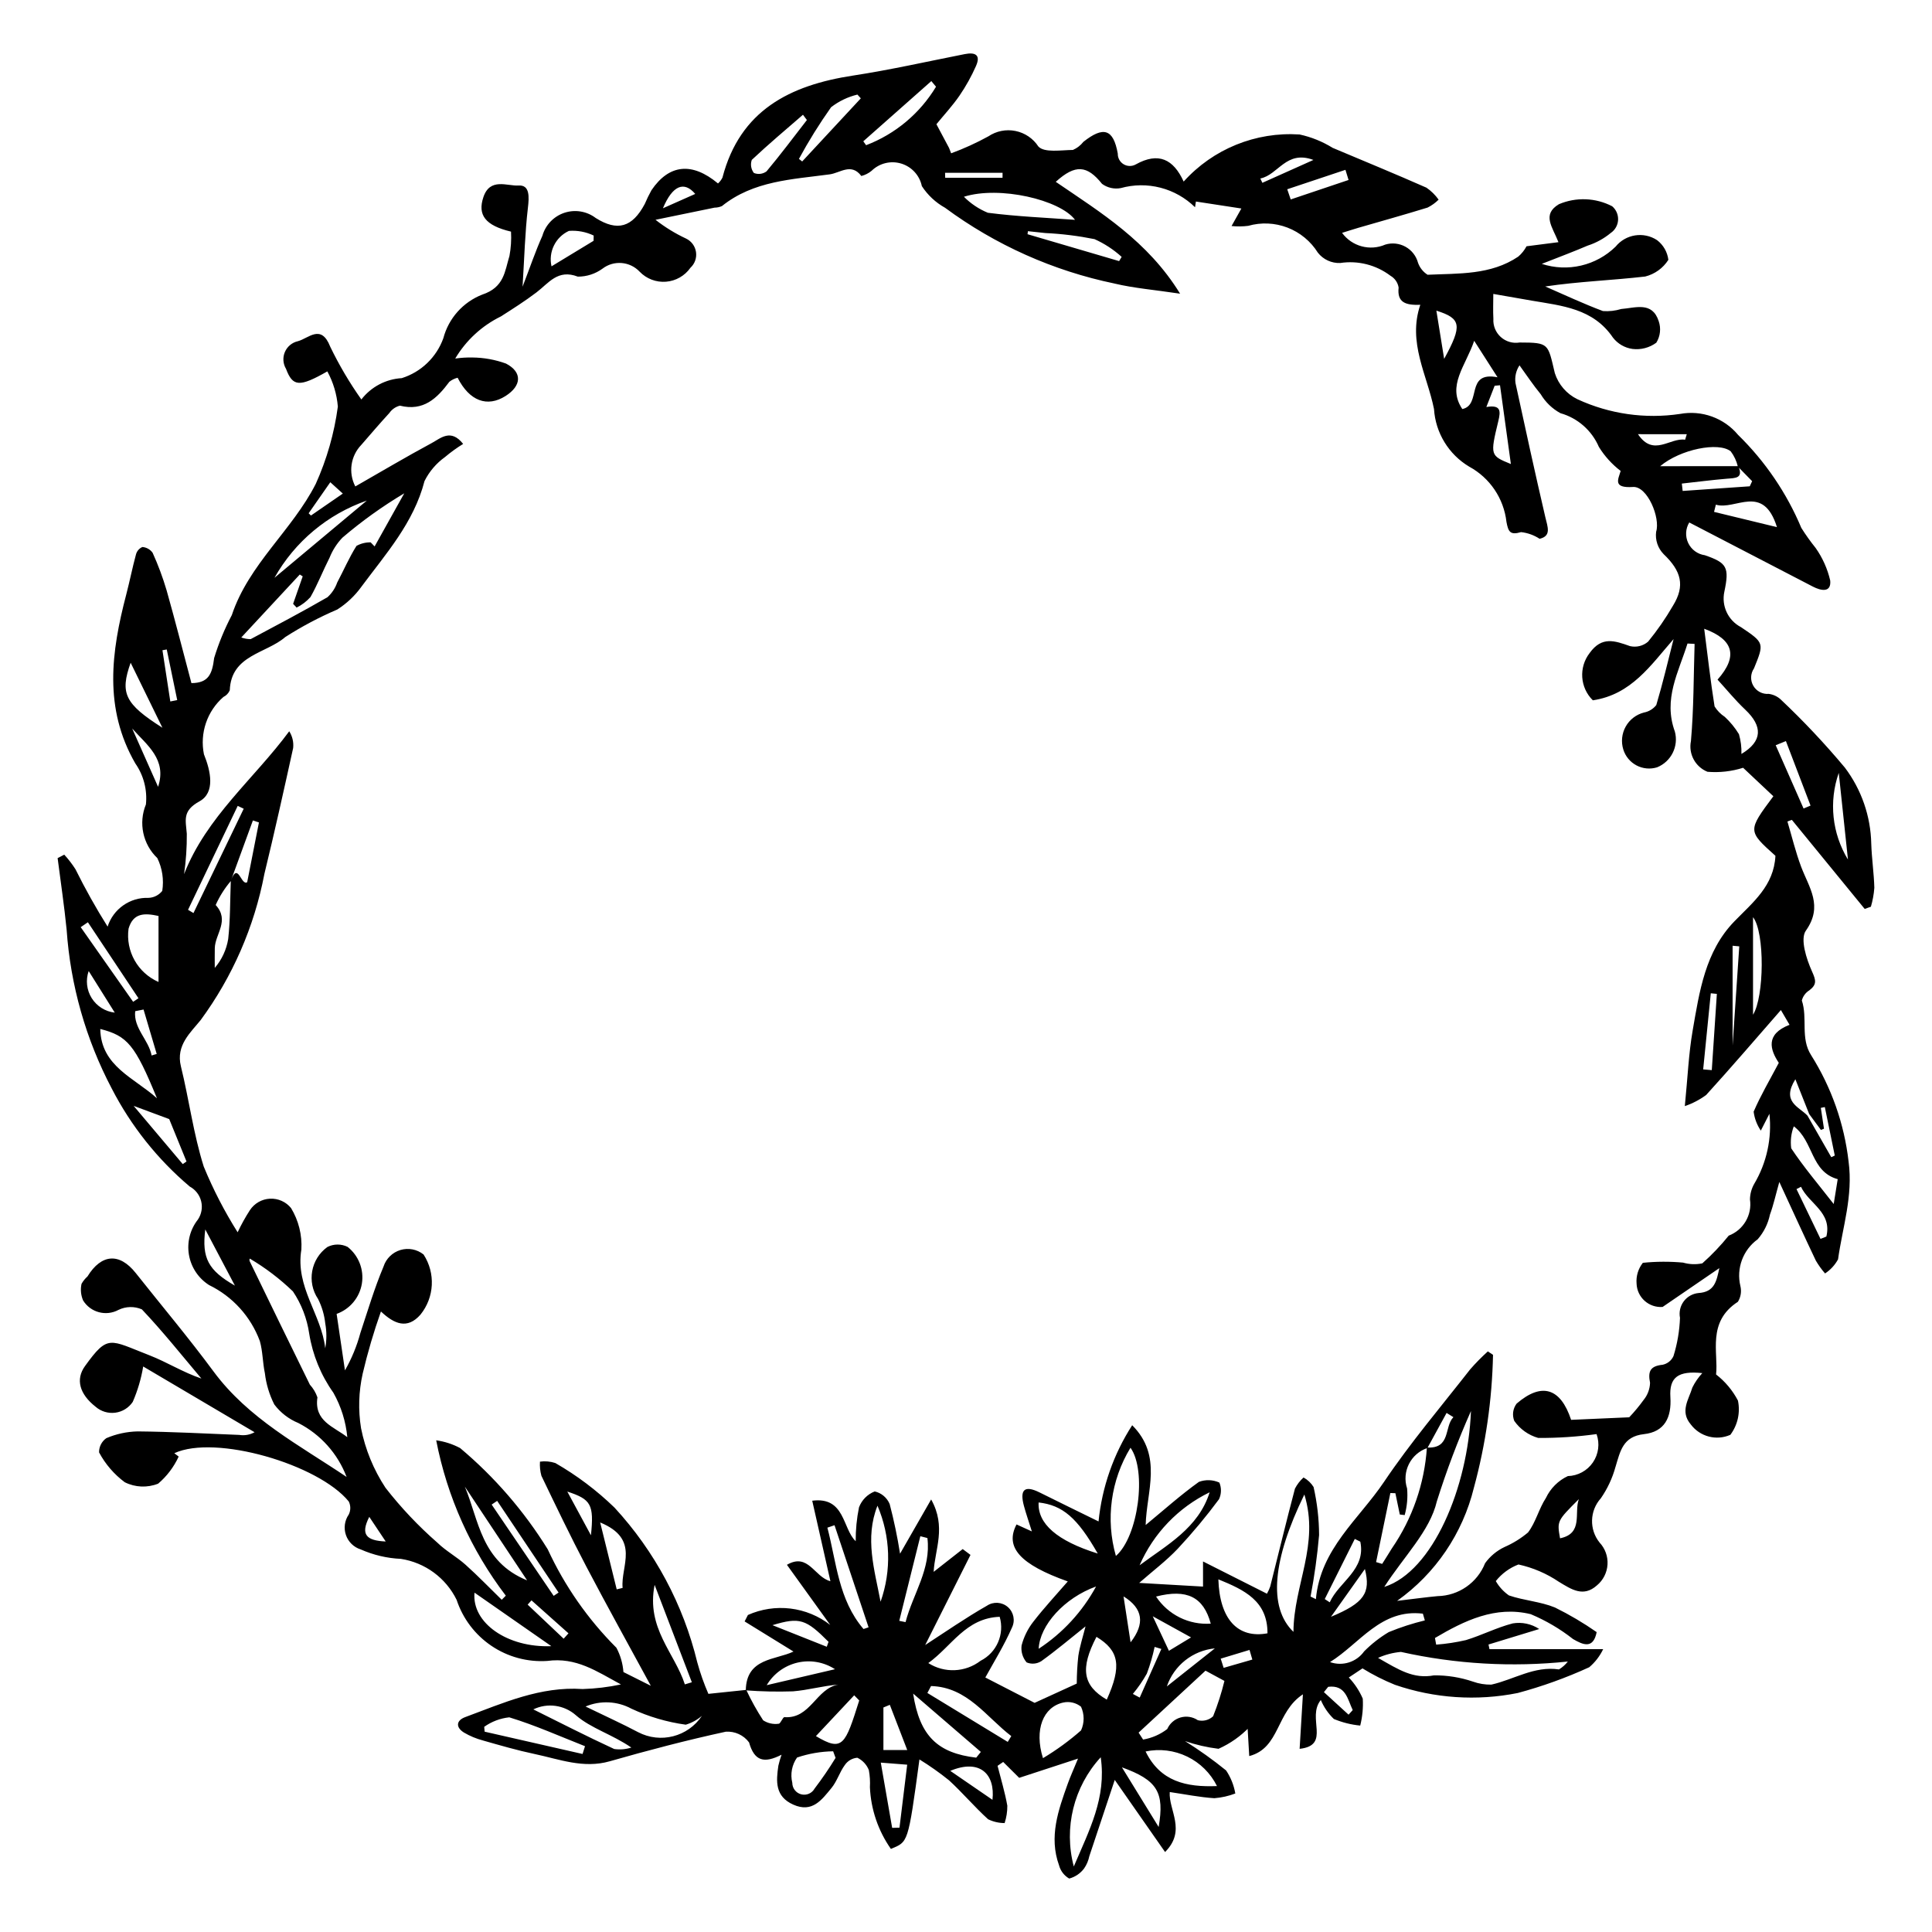 <?xml version="1.0" encoding="UTF-8"?>
<!-- Uploaded to: ICON Repo, www.iconrepo.com, Generator: ICON Repo Mixer Tools -->
<svg fill="#000000" width="800px" height="800px" version="1.1" viewBox="144 144 512 512" xmlns="http://www.w3.org/2000/svg">
 <path d="m414.09 615.14-4.234-4.203-1.492 1.027c0.891 3.523 1.961 7.016 2.59 10.586l-0.004 0.004c0.012 1.555-0.23 3.102-0.715 4.582-1.52-0.008-3.016-0.352-4.383-1.016-3.613-3.277-6.777-7.047-10.375-10.34h-0.004c-2.484-2-5.094-3.84-7.812-5.512-3.043 22.531-3.004 21.777-7.559 23.715h-0.004c-3.371-4.805-5.301-10.473-5.562-16.34 0.086-1.523-0.008-3.051-0.285-4.551-0.566-1.438-1.656-2.606-3.051-3.273-1.332 0.109-2.547 0.812-3.301 1.918-1.395 1.887-2.078 4.324-3.562 6.117-2.547 3.082-5.055 6.66-10.121 4.387-4.84-2.172-4.555-6.144-3.945-10.297v-0.004c0.227-0.988 0.508-1.965 0.848-2.922-4.648 2.367-7.203 1.707-8.613-3.269v0.004c-1.441-1.938-3.773-3.008-6.18-2.832-10.324 2.242-20.566 4.926-30.727 7.832-7.004 2.004-13.383-0.547-19.934-1.926-4.602-0.969-9.133-2.289-13.66-3.578v-0.004c-1.773-0.465-3.477-1.172-5.059-2.106-2.219-1.383-2.066-3.195 0.332-4.086 10.059-3.727 19.922-8.203 31.117-7.441h0.004c3.414-0.102 6.812-0.508 10.156-1.219-6.512-3.527-11.863-7.266-19.551-6.227h-0.004c-5.227 0.34-10.418-1.066-14.762-4-4.34-2.93-7.586-7.219-9.23-12.195-2.852-5.816-8.367-9.867-14.77-10.855-3.672-0.164-7.277-1.016-10.637-2.5-1.84-0.578-3.297-1.992-3.926-3.816-0.629-1.824-0.355-3.84 0.742-5.426 0.547-1.09 0.551-2.371 0.008-3.465-8.035-9.867-35.359-17.836-46.234-12.793l1.16 0.891h-0.004c-1.27 2.758-3.125 5.207-5.438 7.176-2.867 1.141-6.086 1.004-8.844-0.375-2.828-2.102-5.156-4.805-6.812-7.914-0.023-1.496 0.699-2.906 1.922-3.766 2.625-1.121 5.438-1.727 8.289-1.793 8.98 0.086 17.961 0.57 26.941 0.93h-0.004c1.395 0.227 2.828-0.023 4.062-0.711-10.043-5.93-20.086-11.859-29.516-17.422-0.531 3.227-1.461 6.379-2.766 9.379-1.059 1.578-2.746 2.621-4.629 2.867-1.883 0.246-3.781-0.328-5.211-1.574-4.273-3.352-5.359-7.258-2.816-10.781 6.129-8.484 6.449-6.981 17.07-2.859 4.613 1.789 8.871 4.504 13.781 6.168-5.207-6.164-10.238-12.496-15.781-18.34-1.988-0.855-4.246-0.805-6.195 0.141-3.289 1.781-7.398 0.691-9.371-2.492-0.602-1.387-0.75-2.934-0.422-4.41 0.41-0.73 0.941-1.391 1.57-1.949 3.68-6.004 8.484-6.356 12.793-0.922 6.879 8.68 14.023 17.164 20.602 26.066 9.293 12.582 22.801 19.566 35.285 27.98h-0.004c-2.348-6.188-6.906-11.281-12.797-14.297-2.523-1.035-4.723-2.734-6.363-4.914-1.312-2.594-2.156-5.394-2.496-8.281-0.598-2.809-0.551-5.781-1.336-8.523-2.406-6.496-7.227-11.812-13.457-14.84-2.832-1.801-4.769-4.715-5.332-8.027-0.562-3.309 0.301-6.699 2.379-9.336 0.961-1.422 1.27-3.184 0.859-4.848-0.41-1.664-1.508-3.078-3.019-3.891-8.539-7.219-15.566-16.051-20.684-25.992-6.859-13.039-10.93-27.359-11.945-42.059-0.629-6.348-1.582-12.664-2.391-18.992l1.758-0.914c1.102 1.199 2.098 2.492 2.973 3.863 2.582 5.211 5.422 10.285 8.516 15.207 1.5-4.688 5.941-7.805 10.863-7.621 1.418-0.059 2.742-0.738 3.621-1.852 0.465-2.965 0.008-6-1.312-8.691-3.84-3.664-5.039-9.309-3.019-14.215 0.398-3.844-0.598-7.703-2.809-10.871-8.426-14.605-6.379-29.57-2.41-44.738 0.926-3.543 1.629-7.144 2.594-10.676 0.238-0.871 0.859-1.586 1.688-1.938 1.086 0.082 2.078 0.641 2.711 1.527 1.465 3.227 2.703 6.551 3.707 9.949 2.301 8.133 4.383 16.328 6.578 24.594 4.5-0.027 5.5-2.359 6.016-6.617h-0.004c1.203-3.938 2.773-7.758 4.691-11.402 4.504-13.516 16.023-22.504 22.238-34.77h0.004c2.934-6.512 4.91-13.414 5.859-20.492-0.27-3.269-1.219-6.445-2.785-9.328-7.41 4.227-9.172 4.062-10.949-0.672-0.812-1.359-0.926-3.027-0.297-4.481s1.922-2.516 3.469-2.856c2.816-0.758 6.133-4.652 8.531 1.438h-0.004c2.363 4.891 5.129 9.578 8.266 14.012 2.582-3.344 6.484-5.406 10.703-5.652 5.125-1.609 9.199-5.519 11.02-10.574 1.391-5.273 5.215-9.57 10.293-11.559 5.852-1.934 5.977-6.16 7.223-10.23h0.004c0.398-2.129 0.539-4.301 0.418-6.465-6.867-1.629-8.898-4.445-7.324-9.133 1.762-5.258 6.324-2.891 9.344-3.086 3.016-0.191 2.785 3.09 2.453 5.926-0.77 6.574-0.938 13.219-1.414 20.891 1.934-5.008 3.394-9.363 5.269-13.527h-0.004c0.824-2.859 3.004-5.129 5.828-6.066 2.824-0.934 5.93-0.418 8.297 1.383 5.75 3.617 9.684 2.5 12.996-3.719 0.527-1.242 1.117-2.457 1.773-3.641 4.672-6.894 10.75-7.527 17.633-1.797 0.488-0.438 0.887-0.961 1.18-1.543 4.652-17.824 17.859-24.484 34.57-27.039 9.941-1.52 19.773-3.75 29.648-5.695 2.734-0.539 4.293 0.172 2.984 3.129h0.004c-1.219 2.762-2.691 5.406-4.398 7.898-1.816 2.644-4.023 5.016-6.102 7.555l3.344 6.277 0.559 1.43h0.004c3.394-1.25 6.688-2.75 9.859-4.492 2.109-1.418 4.699-1.934 7.191-1.426 2.492 0.504 4.676 1.988 6.066 4.117 1.578 1.707 6.019 0.945 9.152 0.91 1.086-0.473 2.039-1.211 2.769-2.141 5.332-4.227 7.957-3.434 9.121 3.125v-0.004c-0.027 1.148 0.562 2.223 1.547 2.812 0.984 0.594 2.211 0.609 3.211 0.047 6.043-3.367 9.992-1.383 12.699 4.543 7.789-8.648 19.109-13.246 30.723-12.48 3.102 0.672 6.066 1.871 8.762 3.543 8.297 3.496 16.629 6.922 24.863 10.555v0.004c1.25 0.859 2.34 1.934 3.219 3.168-0.855 0.852-1.844 1.559-2.926 2.102-6.082 1.879-12.219 3.582-18.336 5.356-1.41 0.41-2.805 0.871-4.328 1.344h0.004c2.621 3.59 7.379 4.879 11.453 3.106 1.793-0.543 3.727-0.332 5.363 0.578s2.832 2.445 3.316 4.254c0.465 1.309 1.355 2.422 2.527 3.164 8.234-0.383 16.73 0.117 24.027-4.805 0.898-0.766 1.645-1.699 2.195-2.742 2.934-0.375 5.379-0.691 8.461-1.086-1.578-4.047-4.461-7.305 0.109-10.055l0.004-0.004c4.551-1.938 9.734-1.738 14.125 0.543 1.059 0.898 1.637 2.242 1.566 3.629-0.074 1.391-0.793 2.664-1.945 3.445-1.809 1.496-3.891 2.637-6.125 3.356-3.633 1.566-7.348 2.941-12.148 4.836h-0.004c3.367 1.102 6.973 1.258 10.422 0.449 3.449-0.805 6.609-2.539 9.141-5.016 2.68-3.312 7.434-4.055 10.992-1.719 1.656 1.266 2.734 3.144 2.992 5.215-1.402 2.203-3.598 3.785-6.129 4.422-8.766 1.016-17.613 1.316-26.504 2.637 5.086 2.211 10.113 4.582 15.301 6.519 1.629 0.117 3.266-0.07 4.832-0.547 3.754-0.289 8.203-2.066 9.93 3.195 0.668 1.91 0.438 4.016-0.625 5.734-1.816 1.336-4.074 1.93-6.309 1.656-2.051-0.285-3.906-1.359-5.176-2.992-5.254-7.766-13.531-8.441-21.57-9.82-3.332-0.57-6.66-1.16-10.145-1.77 0 2.238-0.102 4.426 0.02 6.606-0.117 1.816 0.605 3.59 1.957 4.812 1.355 1.219 3.191 1.758 4.988 1.457 7.879 0.016 7.473 0.27 9.336 8.102 0.965 3.031 3.133 5.539 5.996 6.93 8.5 3.926 17.961 5.277 27.219 3.891 2.816-0.516 5.723-0.277 8.418 0.695 2.695 0.973 5.086 2.644 6.922 4.848 7.184 7.019 12.891 15.406 16.777 24.668 1.16 1.844 2.422 3.617 3.789 5.312 1.836 2.602 3.144 5.531 3.863 8.629 0.316 3.262-2.394 2.758-4.617 1.602-10.895-5.672-21.805-11.332-32.738-16.988v0.004c-1.004 1.656-1.105 3.707-0.273 5.453 0.836 1.75 2.492 2.961 4.41 3.227 5.891 2.023 6.512 3.234 5.168 9.648-0.824 3.773 0.98 7.633 4.41 9.418 6.199 4.168 6.172 4.211 3.438 10.93h-0.004c-0.941 1.379-1.008 3.176-0.164 4.621 0.84 1.441 2.438 2.269 4.102 2.129 1.156 0.16 2.238 0.66 3.106 1.438 6.035 5.691 11.727 11.734 17.043 18.098 4.398 5.82 6.848 12.887 6.996 20.18 0.125 3.894 0.707 7.773 0.816 11.664v0.004c-0.125 1.699-0.434 3.387-0.914 5.023l-1.641 0.582-19.301-23.602-1.18 0.422c1.199 4.019 2.172 8.125 3.652 12.039 2.086 5.516 5.883 10.348 1.238 16.898-1.559 2.199 0.137 7.504 1.629 10.809 1.09 2.41 1.289 3.465-0.715 5.012h-0.004c-0.98 0.605-1.691 1.57-1.977 2.688 1.582 4.719-0.438 9.984 2.461 14.492 5.379 8.535 8.773 18.168 9.926 28.191 1.223 9.148-1.59 17.336-2.793 25.914-0.824 1.512-2.004 2.793-3.441 3.738-0.918-1.051-1.73-2.188-2.438-3.387-3.086-6.484-6.062-13.023-9.684-20.859-0.961 3.414-1.543 6.098-2.481 8.648-0.508 2.422-1.625 4.672-3.246 6.539-3.898 2.816-5.711 7.707-4.59 12.387 0.352 1.426 0.113 2.934-0.66 4.184-8.27 5.344-5.121 13.555-5.785 19.254l0.004 0.004c2.406 1.863 4.383 4.223 5.793 6.918 0.668 3.176-0.066 6.484-2.012 9.078-3.703 1.629-8.039 0.496-10.469-2.738-2.969-3.481-0.543-6.629 0.41-9.812v0.004c0.688-1.391 1.574-2.676 2.629-3.812-6.383-0.672-8.793 1.086-8.461 6.352 0.344 5.438-1.535 9.223-7.008 9.824-5.629 0.621-6.281 4.586-7.539 8.691h-0.004c-0.812 2.969-2.125 5.777-3.879 8.309-2.973 3.297-3.117 8.262-0.34 11.723 1.477 1.57 2.242 3.68 2.109 5.832s-1.148 4.156-2.812 5.531c-3.59 3.191-6.691 1.094-10.059-0.945-3.254-2.199-6.894-3.762-10.73-4.602-2.359 0.898-4.434 2.422-6.004 4.402 0.863 1.512 2.055 2.809 3.484 3.801 3.969 1.359 8.344 1.621 12.195 3.199 3.844 1.895 7.535 4.078 11.051 6.527-0.91 4.594-3.637 3.359-6.266 1.832-3.422-2.691-7.191-4.906-11.207-6.59-9.359-2.281-17.578 1.699-25.379 6.312l0.32 1.762c2.66-0.203 5.301-0.605 7.898-1.207 4.184-1.277 8.148-3.324 12.367-4.414v-0.004c2.453-0.418 4.973 0.113 7.043 1.488-4.481 1.367-8.957 2.734-13.438 4.102l0.254 1.23h30.137-0.004c-0.879 1.84-2.137 3.473-3.691 4.793-6.113 2.801-12.449 5.082-18.945 6.828-10.848 2.176-22.082 1.426-32.547-2.172-2.984-1.207-5.863-2.664-8.602-4.352l-3.625 2.414c1.555 1.633 2.809 3.531 3.699 5.606 0.141 2.398-0.09 4.805-0.676 7.137-2.402-0.234-4.758-0.824-6.988-1.75-1.477-1.422-2.652-3.133-3.453-5.023-3.84 4.699 2.789 12.008-5.617 12.938 0.27-4.504 0.523-8.723 0.871-14.449-7.172 4.699-6.039 14.238-14.223 16.367l-0.527-8.992 0.66 1.215v0.004c-2.348 2.473-5.16 4.457-8.273 5.844-3.023-0.371-6-1.055-8.879-2.039 3.785 2.367 7.422 4.965 10.887 7.777 1.234 1.84 2.066 3.922 2.441 6.106-1.785 0.68-3.656 1.102-5.562 1.25-3.859-0.246-7.684-1.027-11.812-1.633-0.344 4.797 4.492 10.172-1.242 15.895-4.644-6.652-8.934-12.801-13.336-19.109-2.281 6.859-4.496 13.551-6.742 20.234-0.238 1.16-0.707 2.258-1.379 3.234-0.977 1.309-2.367 2.25-3.945 2.672-1.324-0.758-2.293-2.012-2.688-3.488-2.746-7.566-0.203-14.652 2.32-21.695 0.66-1.84 1.477-3.621 2.703-6.606-6.297 2.059-11.395 3.727-15.605 5.102zm208.91-175.48c2.102 3.668 4.203 7.34 6.305 11.008l0.93-0.438c-0.879-4.281-1.758-8.566-2.637-12.848l-1.059 0.219 0.836 5.519-0.809 0.328c-1.035-1.398-2.07-2.801-3.106-4.199-1.137-2.859-2.273-5.723-3.668-9.238-3.754 6.016 0.953 7.25 3.207 9.648zm-417.84-62.203c1.914-5.356 2.742 1.434 4.348 0.328 1.031-5.238 2.07-10.535 3.113-15.832l-1.602-0.523-5.863 16.055 0.004 0.004c-1.625 1.914-2.973 4.051-4.004 6.344 3.789 4.133-0.148 7.695-0.234 11.43-0.039 1.746-0.008 3.492-0.008 5.242l0.004-0.004c1.863-2.172 3.09-4.816 3.555-7.641 0.562-5.094 0.496-10.258 0.688-15.402zm399.39-109.8c-0.34-1.469-0.984-2.848-1.891-4.051-3.231-2.574-13.348-0.555-18.699 3.938 7.418 0 14.066 0 20.723-0.004 1.395 3.281-0.832 3.137-3 3.32-4 0.34-7.988 0.852-11.98 1.293l0.219 1.953 17.785-1.23 0.625-1.359zm-82.406 259.95c6.422 0.363 4.516-5.492 7.023-8.047l-1.809-1.117-5.082 9.301v-0.008c-4.43 1.488-6.832 6.273-5.383 10.719 0.211 2.371-0.004 4.762-0.637 7.059l-1.297-0.156-1.168-5.644-1.332-0.043c-1.262 6.098-2.519 12.199-3.781 18.297l1.609 0.48c0.863-1.379 1.746-2.742 2.586-4.133h0.004c5.43-7.91 8.629-17.137 9.266-26.707zm-180.5 64.359c0.117-8.637 7.879-8.012 12.641-10.289l-12.953-7.984 0.871-1.703h-0.004c3.535-1.582 7.434-2.168 11.277-1.707 3.844 0.465 7.488 1.969 10.543 4.344-3.719-5.164-7.438-10.328-11.477-15.938 5.691-3.301 7.258 3.25 11.527 4.348l-4.82-21.332c8.723-1.133 7.981 7.394 11.516 10.727h0.004c-0.02-3.016 0.273-6.023 0.875-8.977 0.727-1.934 2.242-3.465 4.168-4.211 1.785 0.41 3.262 1.66 3.965 3.356 1.133 4.332 2.051 8.719 2.746 13.145l8.242-14.375c4.082 7.297 0.984 13.227 0.66 19.188 2.711-2.125 5.207-4.082 7.703-6.039l2.062 1.547c-4.106 8.172-8.211 16.34-12.004 23.883 5.375-3.484 10.719-7.207 16.355-10.414 1.719-1.152 3.996-1.008 5.551 0.355s1.996 3.606 1.078 5.457c-2.066 4.715-4.812 9.133-7.047 13.207 3.477 1.789 8.031 4.133 13.059 6.719l11.168-5.109v-0.004c0.008-2.449 0.148-4.894 0.414-7.328 0.398-2.598 1.23-5.133 1.91-7.828-4.023 3.207-7.762 6.375-11.73 9.227h-0.004c-1.16 0.734-2.609 0.855-3.875 0.324-1.062-1.242-1.547-2.875-1.336-4.496 0.598-2.289 1.656-4.434 3.117-6.297 2.856-3.695 6.055-7.117 9.125-10.668-12.605-4.477-16.758-9.047-13.582-15.102l4.062 1.848c-0.836-2.668-1.539-4.688-2.098-6.746-1.086-4.019-0.125-5.711 4.164-3.574 5.156 2.574 10.344 5.09 15.602 7.672l0.004 0.004c0.914-9.086 3.969-17.824 8.918-25.496 8.168 8.172 3.793 17.559 3.57 26.445 4.91-4.051 9.32-8.004 14.109-11.43 1.762-0.66 3.715-0.594 5.426 0.184 0.586 1.418 0.551 3.016-0.094 4.406-3.391 4.578-7.043 8.957-10.93 13.117-3.012 3.188-6.566 5.863-10.227 9.066l16.918 0.973v-6.66l16.938 8.547c0.348-0.609 0.637-1.25 0.871-1.914 2.18-8.641 4.269-17.305 6.547-25.918 0.57-1.121 1.344-2.129 2.285-2.969 1.086 0.605 2 1.473 2.656 2.523 0.949 4.184 1.441 8.453 1.461 12.738-0.477 5.465-1.23 10.902-2.262 16.289l1.414 0.699c1.199-13.355 11.383-21.16 18.055-31.082 6.977-10.371 15.121-19.957 22.836-29.824 1.465-1.676 3.031-3.269 4.684-4.762l1.367 0.922c-0.246 11.895-1.945 23.715-5.066 35.199-2.961 12.121-10.184 22.77-20.352 29.996 4.746-0.562 7.727-0.977 10.723-1.254 5.574-0.102 10.539-3.543 12.59-8.727 1.324-1.836 3.09-3.309 5.137-4.281 2.254-0.98 4.356-2.281 6.242-3.863 2.055-2.68 2.867-6.285 4.742-9.141 1.203-2.551 3.258-4.602 5.809-5.801 2.668-0.074 5.137-1.422 6.644-3.621 1.508-2.203 1.867-4.996 0.969-7.508-5.121 0.707-10.285 1.047-15.457 1.02-2.574-0.727-4.82-2.324-6.352-4.519-0.605-1.531-0.367-3.266 0.625-4.578 6.598-5.68 11.629-4.223 14.441 4.301l15.391-0.676v0.004c1.371-1.441 2.644-2.973 3.809-4.582 1.059-1.285 1.664-2.887 1.719-4.555-0.617-3.117 0.098-4.449 3.328-4.789 1.273-0.262 2.348-1.117 2.883-2.305 1.02-3.285 1.598-6.688 1.723-10.125-0.301-1.535 0.062-3.121 0.992-4.375 0.934-1.25 2.352-2.051 3.906-2.203 4.332-0.27 4.793-3.242 5.531-6.602-4.742 3.246-9.484 6.492-15.035 10.289-1.746 0.133-3.465-0.457-4.766-1.621-1.305-1.168-2.074-2.816-2.133-4.562-0.164-1.98 0.43-3.949 1.66-5.512 3.547-0.363 7.117-0.379 10.664-0.055 1.656 0.48 3.406 0.547 5.098 0.195 2.531-2.25 4.871-4.707 7-7.344 3.894-1.488 6.234-5.477 5.629-9.602 0.023-1.438 0.406-2.852 1.117-4.102 3.32-5.594 4.734-12.113 4.035-18.582l-2.277 4.453c-1.02-1.5-1.672-3.219-1.902-5.016 1.832-4.254 4.199-8.277 6.668-12.941-2.305-3.473-3.621-7.57 2.844-10.082l-2.289-3.91c-6.637 7.594-13.105 15.148-19.797 22.5v0.004c-1.727 1.27-3.637 2.266-5.664 2.953 0.758-7.602 1.012-13.871 2.074-20.004 1.797-10.336 3.312-20.988 11.07-28.969 4.887-5.027 10.473-9.406 10.867-17.363-7.375-6.609-7.375-6.609-0.547-15.781l-8.02-7.547 0.004 0.004c-3.047 0.965-6.25 1.324-9.438 1.062-3.234-1.301-5.082-4.727-4.387-8.148 0.754-8.543 0.695-17.156 0.969-25.742l-1.883-0.102c-2.344 7.559-6.5 14.707-3.348 23.328 1.051 3.894-0.969 7.965-4.711 9.48-1.812 0.562-3.777 0.379-5.457-0.508-1.68-0.887-2.938-2.406-3.496-4.219-0.629-2.027-0.398-4.227 0.641-6.078 1.035-1.852 2.789-3.195 4.848-3.719 1.285-0.242 2.438-0.945 3.25-1.969 1.723-5.769 3.098-11.645 4.586-17.488-6.078 6.949-11.172 14.691-21.395 16.223-3.422-3.363-3.781-8.758-0.836-12.547 3.234-4.488 6.637-3.242 10.684-1.816h-0.004c1.699 0.398 3.488-0.043 4.805-1.188 2.453-3 4.66-6.191 6.598-9.543 3.238-5.266 2.215-9.168-2.5-13.656h0.004c-1.531-1.566-2.258-3.742-1.98-5.91 1.18-3.691-2.32-12.117-6.109-11.875-5.477 0.355-3.918-2.031-3.293-4.25-2.293-1.754-4.246-3.91-5.769-6.363-1.875-4.363-5.621-7.652-10.195-8.945-2.156-1.176-3.961-2.91-5.215-5.019-2.012-2.438-3.766-5.094-5.629-7.656-0.922 1.387-1.301 3.07-1.055 4.719 2.566 11.848 5.148 23.691 7.898 35.496 0.609 2.613 1.68 5-1.512 5.75-1.477-0.969-3.16-1.574-4.914-1.77-2.906 0.852-3.383-0.09-3.875-2.719l0.004 0.004c-0.707-6.199-4.391-11.66-9.871-14.633-5.441-3.246-8.93-8.961-9.332-15.281-1.824-9.07-7.023-17.605-3.633-27.609-3.934 0.133-6.168-0.617-5.742-4.566-0.207-1.316-1-2.465-2.152-3.129-3.801-2.879-8.605-4.102-13.32-3.387-2.297 0.094-4.504-0.922-5.926-2.731-1.891-3.027-4.715-5.359-8.047-6.644-3.332-1.281-6.988-1.449-10.422-0.469-1.465 0.184-2.941 0.199-4.406 0.047l2.602-4.644c-4.461-0.684-8.254-1.266-12.047-1.848l-0.234 1.512c-2.547-2.5-5.703-4.285-9.16-5.176-3.453-0.891-7.082-0.855-10.516 0.102-1.742 0.332-3.539-0.074-4.969-1.121-3.934-4.918-7.062-5.266-12.262-0.539 11.902 8.137 24.348 15.66 32.949 29.645-6.805-1.023-12.176-1.449-17.352-2.68l0.004-0.004c-16.254-3.367-31.586-10.219-44.934-20.082-2.492-1.383-4.602-3.356-6.156-5.742-0.59-2.84-2.684-5.129-5.457-5.973-2.773-0.844-5.785-0.109-7.859 1.914-0.793 0.656-1.723 1.125-2.719 1.379-2.664-3.551-5.613-0.812-8.371-0.438-9.941 1.348-20.195 1.676-28.574 8.41-0.613 0.27-1.281 0.41-1.953 0.414-5.215 1.07-10.434 2.144-15.648 3.219 2.5 1.961 5.211 3.629 8.09 4.973 1.418 0.672 2.406 2.008 2.641 3.559 0.234 1.551-0.316 3.117-1.473 4.18-1.496 2.137-3.875 3.496-6.481 3.699s-5.164-0.77-6.973-2.652c-2.594-2.758-6.852-3.109-9.855-0.809-1.902 1.383-4.191 2.125-6.539 2.113-5.312-2.055-7.703 1.711-10.965 4.184-3.023 2.289-6.238 4.336-9.441 6.375h-0.004c-5.023 2.465-9.223 6.34-12.078 11.152 1.512-0.219 3.043-0.316 4.57-0.281 3.035 0.031 6.047 0.574 8.898 1.613 4.394 2.293 4.113 5.898-0.121 8.586-4.859 3.086-9.566 1.348-12.711-4.836h0.004c-0.801 0.195-1.547 0.562-2.191 1.074-3.281 4.406-6.867 7.883-13.105 6.328h0.004c-1.145 0.289-2.144 0.984-2.809 1.957-2.531 2.746-4.953 5.594-7.406 8.414-2.859 2.949-3.508 7.394-1.609 11.035 6.824-3.902 13.457-7.84 20.242-11.492 2.363-1.27 5.062-3.922 8.332 0.223h0.004c-1.691 1.039-3.305 2.207-4.82 3.488-2.297 1.645-4.156 3.824-5.418 6.352-2.856 11.043-10.219 19.246-16.715 27.992v0.004c-1.73 2.402-3.902 4.457-6.402 6.047-4.789 2.051-9.398 4.488-13.781 7.297-5.086 4.41-14.363 4.727-14.711 14.125v-0.004c-0.336 0.77-0.934 1.395-1.688 1.762-2.129 1.848-3.723 4.231-4.629 6.898-0.906 2.668-1.09 5.527-0.531 8.289 1.812 4.488 3.039 10.156-1.188 12.477-4.621 2.535-3.621 5-3.352 8.594 0.031 3.574-0.211 7.148-0.723 10.688 5.969-15.23 18.551-25.234 27.867-37.855 0.84 1.316 1.207 2.883 1.039 4.438-2.457 11.16-4.93 22.32-7.637 33.422h0.004c-2.68 13.984-8.441 27.191-16.871 38.668-2.602 3.25-6.625 6.656-5.25 12.238 2.176 8.836 3.328 17.965 6.062 26.605v-0.004c2.488 6.051 5.492 11.871 8.98 17.406 0.949-2.023 2.035-3.981 3.246-5.859 1.184-1.801 3.156-2.934 5.309-3.043 2.156-0.113 4.234 0.812 5.598 2.484 2.004 3.301 2.957 7.129 2.738 10.984-1.66 9.969 5.332 17.195 6.32 26.164h0.004c0.398-2.172 0.398-4.398 0.004-6.574-0.242-2.25-0.883-4.441-1.898-6.465-3.039-4.512-1.945-10.617 2.469-13.797 1.68-0.848 3.66-0.859 5.348-0.027 2.938 2.316 4.387 6.047 3.785 9.738-0.605 3.691-3.168 6.766-6.691 8.023 0.723 4.887 1.465 9.926 2.207 14.965 1.781-3.113 3.156-6.445 4.086-9.91 1.961-5.906 3.731-11.902 6.148-17.621h-0.004c0.684-2.098 2.356-3.727 4.469-4.363 2.113-0.633 4.406-0.191 6.133 1.188 3.211 4.93 2.879 11.371-0.824 15.941-3.473 3.957-6.941 2.496-10.473-0.836-1.914 5.402-3.531 10.906-4.84 16.484-1.059 4.746-1.207 9.648-0.43 14.445 1.121 5.633 3.32 10.996 6.481 15.793 4.113 5.281 8.723 10.156 13.766 14.562 2.25 2.191 5.113 3.738 7.461 5.844 3.309 2.961 6.394 6.172 9.578 9.273l1.078-1.09c-9.238-12.117-15.555-26.207-18.449-41.172 2.215 0.309 4.359 1 6.336 2.051 9.117 7.652 16.953 16.711 23.219 26.828 4.481 9.707 10.645 18.539 18.203 26.098 1.062 1.992 1.695 4.184 1.863 6.438l7.258 3.637c-5.793-10.676-11.574-21.078-17.102-31.609-4.156-7.918-8.027-15.984-11.898-24.043v-0.004c-0.336-1.219-0.461-2.481-0.375-3.742 1.367-0.188 2.754-0.059 4.066 0.367 5.699 3.273 10.973 7.246 15.691 11.82 10.676 11.578 18.219 25.684 21.926 40.988 0.781 2.856 1.766 5.652 2.949 8.363 3.125-0.324 6.578-0.684 10.035-1.047 1.301 2.789 2.797 5.477 4.477 8.055 1.215 0.793 2.676 1.117 4.113 0.914 0.512 0.004 1.07-1.777 1.539-1.746 6.918 0.484 8.352-7.586 14.258-8.629-4.164 0.34-8.059 1.477-12.02 1.789h0.004c-4.168 0.137-8.344 0.047-12.5-0.262zm-133.7-279.03c0.797 0.289 1.637 0.438 2.484 0.441 6.824-3.644 13.676-7.242 20.367-11.113v-0.004c1.164-1.059 2.043-2.391 2.562-3.875 1.719-3.238 3.168-6.637 5.117-9.719 1.148-0.641 2.445-0.961 3.758-0.934l1.043 1.078c2.621-4.695 5.242-9.391 7.863-14.086l0.004 0.004c-5.789 3.449-11.277 7.383-16.402 11.762-1.457 1.527-2.609 3.32-3.391 5.281-1.758 3.457-3.168 7.102-5.078 10.469l-0.004-0.004c-1.031 1.152-2.273 2.098-3.66 2.781l-0.93-0.992 2.543-7.281-0.773-0.492c-5.004 5.387-10.008 10.77-15.504 16.684zm2.25 164.6c-0.113 0.258-0.105 0.547 0.023 0.797 5.269 10.883 10.57 21.754 15.898 32.609 0.891 0.977 1.574 2.125 2.008 3.379-0.938 6.348 4.32 7.731 7.918 10.547-0.391-4.144-1.648-8.156-3.691-11.781-3.309-4.656-5.5-10.016-6.406-15.656-0.582-4.008-2.055-7.832-4.312-11.195-3.461-3.336-7.301-6.254-11.438-8.699zm323.63 40.398h-0.004c-3.461 7.805-6.481 15.797-9.043 23.941-1.84 7.859-8.695 14.547-13.934 22.676 12.883-4.09 22.203-26.48 22.977-46.617zm-24.625 65.422c5.586 3.199 9.359 5.644 14.836 4.629h-0.004c3.508-0.031 7 0.531 10.32 1.66 1.562 0.559 3.211 0.828 4.867 0.797 5.965-1.332 11.395-5.004 17.914-4.027l0.004 0.004c0.906-0.547 1.707-1.258 2.356-2.098-14.785 1.551-29.723 0.691-44.23-2.547-2.098 0.184-4.148 0.719-6.066 1.582zm-19.527-43.305c-8.395 17.238-9.68 29.879-2.894 36.41 0.07-12.461 6.965-23.09 2.891-36.41zm105.96-229.43c0.93 7.246 1.68 13.941 2.746 20.582h-0.004c0.691 1.105 1.617 2.051 2.707 2.766 1.461 1.348 2.727 2.894 3.758 4.594 0.492 1.703 0.715 3.469 0.656 5.242 5.594-3.352 5.699-7.32 0.996-11.758-2.637-2.488-4.941-5.332-7.324-7.938 5.492-6.195 4.266-10.621-3.539-13.488zm-149.89 292.54 1.191 1.84h-0.004c2.332-0.391 4.527-1.348 6.402-2.789 0.66-1.488 1.941-2.609 3.508-3.059 1.562-0.453 3.246-0.191 4.598 0.719 1.438 0.367 2.969-0.027 4.051-1.047 1.219-3.047 2.223-6.176 3-9.363l-5.016-2.719zm-36.816-30.695c-9.016 0.344-12.676 7.766-18.914 12.262 4.281 2.734 9.816 2.492 13.844-0.602 4.277-2.16 6.41-7.059 5.07-11.66zm30.797-16.125c5.945-5.133 8.234-22.59 3.867-28.676-5.234 8.602-6.637 18.996-3.867 28.676zm-11.156 82.297c4.133-9.711 8.684-18.211 7.137-28.949-7.16 7.801-9.852 18.715-7.137 28.949zm0.324-436.38c-3.969-5.332-20.051-9.082-29.441-6.117 1.809 1.824 3.965 3.266 6.34 4.242 7.758 1.004 15.609 1.32 23.102 1.875zm-8.492 407.67c3.578-2.141 6.957-4.602 10.09-7.356 0.91-1.992 0.91-4.285-0.008-6.277-1.32-1.062-3.055-1.469-4.711-1.105-5.309 1.172-7.746 7.172-5.371 14.738zm-234.39-223.19c-3.773-0.828-6.723-0.809-7.941 3.371v-0.004c-0.809 5.953 2.434 11.723 7.941 14.125zm280.87 175.8c0.324 10.57 5.16 15.762 13.016 14.305 0.043-8.598-6.152-11.508-13.016-14.305zm-136.86 36.172c-1.246 1.074-2.707 1.875-4.281 2.348-4.977-0.684-9.82-2.109-14.375-4.223-3.762-2.043-8.242-2.258-12.184-0.594 5.477 2.66 9.773 4.598 13.93 6.801h0.004c5.914 3.094 13.207 1.227 16.906-4.332zm72.684 11.086 1.23-1.52-17.941-15.457c1.707 11.285 6.555 15.773 16.711 16.977zm63.812 7.527h-0.004c-1.691-3.406-4.469-6.156-7.894-7.812-3.422-1.66-7.301-2.137-11.023-1.355 3.891 7.981 10.781 9.496 18.918 9.168zm-20.512-58.512c7.281-5.41 15.586-9.855 18.566-19.34-8.297 4.027-14.879 10.887-18.566 19.34zm-147.62 50.008 0.652-2.059c-6.668-2.625-13.238-5.57-20.07-7.652h-0.004c-2.391 0.254-4.68 1.121-6.641 2.516l0.113 1.285zm-112.79-173.77c-5.82-14.195-7.832-16.527-15.02-18.363 0.188 9.914 9.055 12.961 15.02 18.363zm104.52 145.2c-7.383-5.141-13.75-9.574-20.363-14.18-0.762 7.969 8.656 14.641 20.363 14.18zm147.19 14.168c4.016-8.906 3.305-12.98-2.727-16.641-4.34 8.363-3.688 12.898 2.727 16.637zm-60.762-51.391c-3.422 8.602-0.781 17 0.82 25.441v0.004c2.934-8.285 2.641-17.367-0.82-25.445zm-11.105 66.828-0.648-1.746c-3.254 0.051-6.477 0.609-9.559 1.652-1.371 1.945-1.832 4.391-1.262 6.703 0 1.438 0.973 2.691 2.363 3.051s2.848-0.27 3.543-1.527c1.992-2.617 3.848-5.328 5.562-8.133zm69.48-54.148c-5.445-9.531-9.32-12.809-15.672-13.539-0.301 5.609 4.848 10.164 15.672 13.539zm-44.18 35.113-0.973 1.832 21.297 12.969 0.941-1.539c-6.676-5.09-11.598-12.984-21.266-13.266zm130.86-17.395-0.52-1.789c-11.137-1.348-16.711 7.93-24.609 12.832 3.309 1.18 7.004 0.02 9.043-2.84 1.949-1.969 4.141-3.684 6.519-5.102 3.106-1.277 6.305-2.312 9.566-3.102zm-148.76 2.281 1.344-0.453c-3.004-9.02-6.012-18.035-9.023-27.055l-1.891 0.648c2.418 9.223 2.93 19.105 9.574 26.859zm161.84-341.39c-2.269 6.668-7.305 11.934-3.148 18.086 5.203-1.078 0.668-10.098 9.332-8.422-1.965-3.07-3.797-5.93-6.184-9.664zm-249.34 362.69c6.805 3.375 14.047 7.086 21.426 10.496l0.004 0.004c1.523 0.215 3.078 0.086 4.547-0.383-5.074-3.492-10.715-5.086-14.707-8.574-3.106-2.734-7.543-3.34-11.27-1.543zm-68.605-299.88 24.48-20.465c-10.383 3.613-19.086 10.891-24.48 20.465zm50.457 240.85c3.734 8.875 4.258 19.855 16.5 24.836-6.016-9.051-11.258-16.945-16.5-24.836zm110.23 73.137c1.086 6.234 2.051 11.762 3.012 17.289l1.941-0.047 2.043-16.691zm-19.586-435.31-1.039-1.391c-4.551 3.953-9.176 7.832-13.562 11.961-0.414 1.172-0.207 2.477 0.551 3.465 1.113 0.457 2.387 0.297 3.356-0.422 3.707-4.418 7.16-9.051 10.699-13.613zm14.949 5.644 0.746 1.035c7.734-2.953 14.254-8.41 18.527-15.5l-1.242-1.492zm61.688 382.99c-8.406 3.023-14.922 10.27-15.211 16.508 6.356-4.16 11.582-9.832 15.211-16.508zm30.391 9.844c-1.918-7.086-6.336-9.273-14.496-7.176 1.566 2.371 3.731 4.285 6.277 5.547s5.383 1.824 8.219 1.629zm166.15-117.79c-7.211-1.984-6.352-10.066-11.637-14v0.004c-0.715 1.855-0.949 3.863-0.68 5.832 3.297 4.957 7.18 9.523 11.254 14.754zm-305.52 133.89 1.852-0.562c-3.137-8.207-6.273-16.414-9.863-25.809-2.285 11.496 5.332 18.039 8.012 26.371zm-138.45-253.52c-2.699-5.523-5.398-11.047-8.418-17.227-2.879 8.062-1.586 10.875 8.418 17.227zm184.66 257.78-1.332-1.367c-3.344 3.562-6.688 7.129-10.145 10.812 7.117 4.266 7.762 2.312 11.477-9.445zm0.426-424.58-0.906-0.996c-2.535 0.613-4.914 1.754-6.977 3.352-3.109 4.391-5.953 8.965-8.52 13.695l0.863 0.676c5.18-5.578 10.359-11.152 15.539-16.727zm-64.695 395.14 1.57-0.387c-0.586-5.734 4.801-12.914-5.949-17.344zm143.62 62.969c1.602-9.254-0.402-12.426-9.73-15.805 3.613 5.867 6.672 10.836 9.73 15.805zm163.86-344.47c-3.664-11.73-11.027-4.371-16.191-5.957l-0.48 1.914c5.184 1.258 10.367 2.512 16.672 4.043zm-232.6 289.84 1.668 0.34c1.93-7.43 6.816-14.09 5.789-22.285l-1.871-0.477zm34.098-368.27-0.105 0.801 24.27 7.125 0.676-1.117 0.004 0.004c-2.137-1.938-4.566-3.527-7.195-4.707-4.297-0.863-8.652-1.406-13.031-1.613-1.535-0.172-3.074-0.328-4.613-0.492zm-223.98 247.23 0.996-0.688-4.582-11.238-9.426-3.504zm416.14-39.586c2.969-4.711 3.168-21.812 0-25.852zm-70.672-161.05c3.871-0.645 3.824 1.035 3.172 3.727-2.211 9.129-2.129 9.148 3.328 11.383-0.98-7.094-1.93-13.984-2.879-20.875l-1.422 0.129zm93.391 96.957c-2.668 7.637-1.773 16.066 2.438 22.977-0.855-8.098-1.648-15.539-2.438-22.977zm-266.01 237.54c-2.941-1.914-6.535-2.543-9.949-1.746-3.414 0.801-6.356 2.957-8.145 5.973zm-63.977-378.54 0.027-1.402c-2.043-0.977-4.309-1.402-6.566-1.227-3.559 1.652-5.481 5.566-4.606 9.391zm-107.47 177.29 1.438 0.863 13.316-27.652-1.59-0.754c-4.387 9.18-8.777 18.359-13.164 27.543zm185.98 210.69-1.699 0.703v11.277h6.316zm-212.52-207.39-1.906 1.301 13.898 19.781 1.41-0.945zm327.78 179.36 1.32 0.863c2.469-5.469 9.648-8.637 8.102-16.07l-1.461-0.727c-2.652 5.312-5.309 10.625-7.961 15.934zm-88.059 53.199c0.762-6.754-3.301-10.969-11.184-7.672 4.246 2.918 7.973 5.473 11.184 7.672zm-131.26-79.223-1.457 0.984c5.477 8.066 10.957 16.129 16.434 24.191l1.297-0.875zm225.63-350.05-0.828-2.688-15.426 5.148 0.922 2.699zm115.9 148.7-2.707 1.098c2.461 5.59 4.922 11.184 7.387 16.773l1.848-0.777zm-151.33 240.44c-2.867 0.281-5.594 1.379-7.852 3.168-2.254 1.789-3.949 4.191-4.875 6.918 3.531-2.797 8.129-6.441 12.727-10.086zm138.97-186.04-1.766-0.164v26.441c0.652-9.719 1.207-18 1.766-26.277zm-5.934 12.594-1.613-0.16c-0.672 6.723-1.344 13.449-2.016 20.172l2.281 0.195c0.449-6.734 0.898-13.469 1.344-20.207zm-74.336-181.07 2.062 12.785c4.875-8.906 4.527-10.699-2.066-12.781zm-345.62 110.75 6.859 15.445c2.402-7.262-2.934-11.035-6.859-15.445zm326.68 222.74c-2.934 4.133-5.617 7.906-8.988 12.656 8.781-3.66 10.59-6.301 8.988-12.656zm-142.61 20.602 0.469-1.309c-6-6.027-7.644-6.598-14.863-4.414 5.387 2.141 9.891 3.934 14.395 5.723zm263.35-108.09 1.551-0.625c1.574-6.441-4.637-8.707-6.719-13.184l-1.195 0.609c2.121 4.402 4.242 8.801 6.363 13.199zm-176.96 100.01 4.285 9.148 5.863-3.547zm-243.24-87.629c-2.805-5.32-5.012-9.504-7.852-14.891-0.961 7.633 0.809 10.855 7.852 14.891zm384.32-224.17 0.441-1.465-12.93-0.004c4.078 6.133 8.523 0.824 12.488 1.469zm-28.164 280.76c-5.789 5.777-5.789 5.777-4.981 10.375 6.246-1.277 3.664-6.809 4.981-10.379zm-120.66 25.77 1.867 12.172c3.836-4.938 3.336-8.957-1.867-12.172zm-141.14-16.195c0.836-8.191 0.031-9.52-6.269-11.586zm93.844-361.07 0.035 1.316h15.191l0.012-1.316zm-220.04 222.56-6.91-11.02c-0.84 2.391-0.547 5.031 0.797 7.176 1.348 2.144 3.594 3.562 6.113 3.844zm317.66-225.97c-7.25-2.703-9.32 3.984-14.074 4.914l0.543 1.148c4.289-1.922 8.578-3.844 13.531-6.062zm3.91 404.64-1.133 1.406 6.531 5.973 1.102-1.215c-1.371-2.894-1.84-6.731-6.504-6.168zm-313.94-179.49-2.215 0.438c-0.5 4.508 3.59 7.609 4.348 11.734l1.352-0.402zm43.75-131.51 0.617 0.59c2.742-1.887 5.481-3.777 8.441-5.816l-3.32-3.004c-2.09 2.996-3.914 5.613-5.738 8.23zm102.45-84.633c-2.949-3.488-6.012-2.277-8.562 3.801zm147.64 388.41-0.746-2.555-7.637 2.312 0.777 2.438zm-191.03-15.691-1.02 1.133 9.543 9.027 1.277-1.426zm166.92 12.875-1.785-0.539c-0.508 2.41-1.199 4.777-2.066 7.082-1.062 1.902-2.305 3.703-3.703 5.375l1.816 0.973zm-209.91-35.004c-2.434 4.769-0.707 6.301 4.356 6.527zm-52.73-216.09 1.832-0.363-2.773-13.414-1.141 0.203z"/>
</svg>